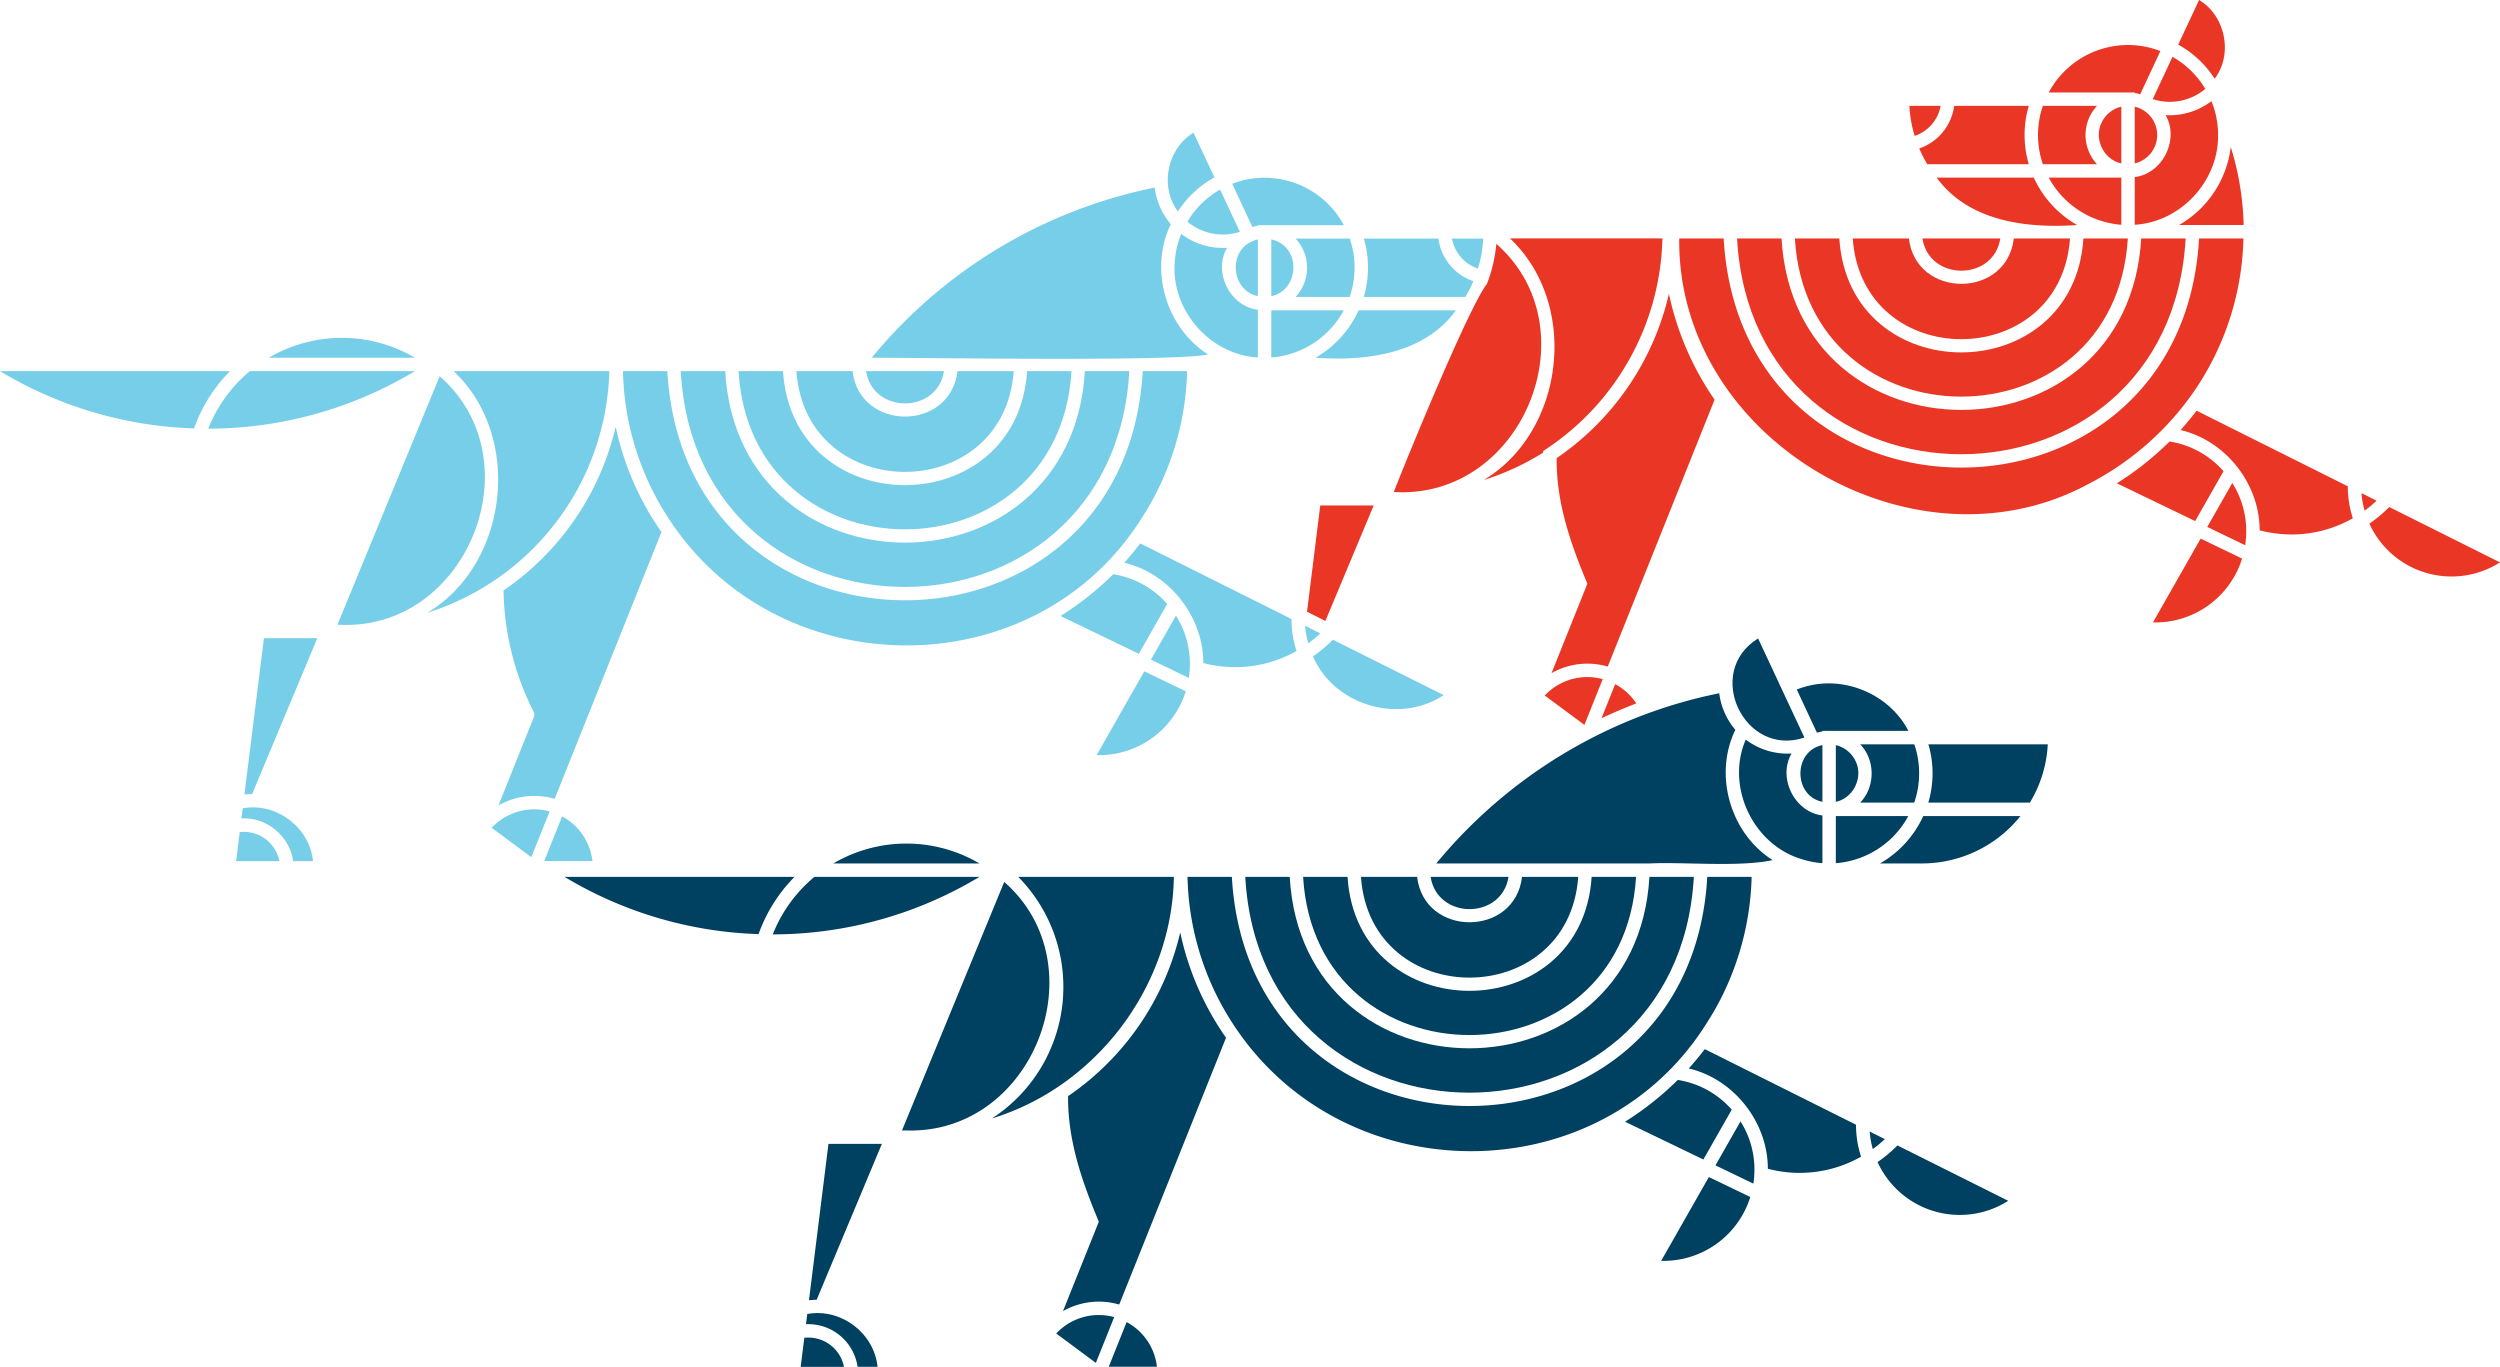 <?xml version="1.0" encoding="UTF-8"?> <svg xmlns="http://www.w3.org/2000/svg" xmlns:xlink="http://www.w3.org/1999/xlink" id="_3_COLOR_ICON" data-name="3 COLOR ICON" width="1057.983" height="578.437" viewBox="0 0 1057.983 578.437"><defs><clipPath id="clip-path"><rect id="Rectangle_120" data-name="Rectangle 120" width="1057.983" height="578.437" fill="none"></rect></clipPath></defs><g id="Group_85" data-name="Group 85" clip-path="url(#clip-path)"><path id="Path_312" data-name="Path 312" d="M307.691,173.791l-17.531-8.453L269.981,200.8a38.439,38.439,0,0,0,37.71-27.005" transform="translate(194.101 118.77)" fill="#77cee8"></path><path id="Path_313" data-name="Path 313" d="M284.5,141.609c-.359-.067-.72-.137-1.085-.186a130.076,130.076,0,0,1-22.324,17.685L294.237,175.1l12-21.1A38.229,38.229,0,0,0,284.5,141.609" transform="translate(187.708 101.59)" fill="#77cee8"></path><path id="Path_314" data-name="Path 314" d="M299.758,174.412a38.027,38.027,0,0,0-5.815-22.784l-10.589,18.61.005,0h0l16.038,7.733c.18-1.187.3-2.378.363-3.562" transform="translate(203.715 108.921)" fill="#77cee8"></path><path id="Path_315" data-name="Path 315" d="M321.316,154.128a37.49,37.49,0,0,0,1.329,7.418,51.181,51.181,0,0,0,5.083-4.213l-2.288-1.143Z" transform="translate(231.008 110.717)" fill="#77cee8"></path><path id="Path_316" data-name="Path 316" d="M349.691,179.34a43.4,43.4,0,0,1-2.142-13.527l-63.977-31.978q-3.254,4.206-6.793,8.178c19.132,4.471,33.5,22.83,33.466,42.438a52.626,52.626,0,0,0,39.446-5.11" transform="translate(198.988 96.14)" fill="#77cee8"></path><path id="Path_317" data-name="Path 317" d="M378.54,180.982l-46.877-23.435a56.968,56.968,0,0,1-8.4,7.043c8.784,20.728,36.562,28.935,55.274,16.391" transform="translate(232.409 113.173)" fill="#77cee8"></path><path id="Path_318" data-name="Path 318" d="M368.462,71.456a53.318,53.318,0,0,0,2.229-12.7H357.473a16.469,16.469,0,0,0,10.989,12.7" transform="translate(257.002 42.211)" fill="#77cee8"></path><path id="Path_319" data-name="Path 319" d="M314.22,64.076v-.225h36.387a37.991,37.991,0,0,0-35.232-20.022,37.345,37.345,0,0,0-12.01,2.5l8.547,18.285a18.045,18.045,0,0,1,2.308-.54" transform="translate(218.102 31.447)" fill="#77cee8"></path><path id="Path_320" data-name="Path 320" d="M323.857,96.489c21.466,1.536,46.11-1.61,59.449-20.06H342.153a44.3,44.3,0,0,1-18.3,20.06" transform="translate(232.834 54.902)" fill="#77cee8"></path><path id="Path_321" data-name="Path 321" d="M292,57.6a37.956,37.956,0,0,0-2.738,11.9c-1.628,20.306,14.833,39.238,35.178,40.39V89.713c-11.918-1.449-18.976-16.073-13.05-26.224A29.035,29.035,0,0,1,292,57.6" transform="translate(207.883 41.379)" fill="#77cee8"></path><path id="Path_322" data-name="Path 322" d="M292.325,60.262a23.379,23.379,0,0,0,22.214,4.318l-8.366-17.9a38.273,38.273,0,0,0-13.848,13.582" transform="translate(210.165 33.532)" fill="#77cee8"></path><path id="Path_323" data-name="Path 323" d="M307.234,51.576l-8.829-18.89c-11.12,6.628-14.477,22.844-6.618,33.295a44.013,44.013,0,0,1,15.446-14.4" transform="translate(206.693 23.48)" fill="#77cee8"></path><path id="Path_324" data-name="Path 324" d="M356.963,116.8c-17.915-11.339-25.059-36.041-15.78-55.135a29.353,29.353,0,0,1-6.814-15.469,208.386,208.386,0,0,0-119.753,72.018c26.577,0,128.381,1.65,142.347-1.414" transform="translate(154.296 33.182)" fill="#77cee8"></path><path id="Path_325" data-name="Path 325" d="M318.967,83.445h22.879a37.886,37.886,0,0,0,.043-24.684H318.974a18.1,18.1,0,0,1-.007,24.684" transform="translate(229.319 42.211)" fill="#77cee8"></path><path id="Path_326" data-name="Path 326" d="M313.6,58.955a12.477,12.477,0,0,0-2.381.823c-10.474,4.493-8.755,20.928,2.381,23.18Z" transform="translate(218.725 42.35)" fill="#77cee8"></path><path id="Path_327" data-name="Path 327" d="M312.984,96.382A38.157,38.157,0,0,0,343.643,76.43H312.984Z" transform="translate(225.017 54.903)" fill="#77cee8"></path><path id="Path_328" data-name="Path 328" d="M314.363,59.358a12.369,12.369,0,0,0-1.379-.4V82.965c11.677-2.332,12.713-19.931,1.379-23.607" transform="translate(225.017 42.351)" fill="#77cee8"></path><path id="Path_329" data-name="Path 329" d="M378.732,83.445a52.7,52.7,0,0,0,3.407-6.664,22,22,0,0,1-14.783-18.02H335.788a43.578,43.578,0,0,1-.043,24.684Z" transform="translate(241.381 42.211)" fill="#77cee8"></path><path id="Path_330" data-name="Path 330" d="M60.176,223.345a29.858,29.858,0,0,1,3.251-.21l27.6-65.96h-22.6Z" transform="translate(43.263 112.906)" fill="#77cee8"></path><path id="Path_331" data-name="Path 331" d="M246.185,91.406H213.226c2.833,18.206,30.133,18.2,32.959,0" transform="translate(153.297 65.661)" fill="#77cee8"></path><path id="Path_332" data-name="Path 332" d="M59.979,199.237l-.538,4.3c10.577-.737,20.538,7.549,21.841,18.043h8.44c-1.394-14.243-15.479-24.969-29.743-22.347" transform="translate(42.735 142.836)" fill="#77cee8"></path><path id="Path_333" data-name="Path 333" d="M66.182,91.62H128a60.985,60.985,0,0,0-61.813,0" transform="translate(47.581 59.772)" fill="#77cee8"></path><path id="Path_334" data-name="Path 334" d="M0,91.407a169.514,169.514,0,0,0,82.105,24.229A66.068,66.068,0,0,1,97.333,91.407Z" transform="translate(0 65.662)" fill="#77cee8"></path><path id="Path_335" data-name="Path 335" d="M51.265,115.749a169.626,169.626,0,0,0,84.412-22.56c1.023-.586,2.061-1.148,3.055-1.782H68.884a60.519,60.519,0,0,0-17.619,24.342" transform="translate(36.857 65.662)" fill="#77cee8"></path><path id="Path_336" data-name="Path 336" d="M59.662,204.982l-1.528,12.283H76.465a15.381,15.381,0,0,0-16.8-12.283" transform="translate(41.795 147.155)" fill="#77cee8"></path><path id="Path_337" data-name="Path 337" d="M288.02,91.406H264.238c-2.962,25.621-41.433,25.634-44.4,0H196.07c4.01,56.929,87.931,56.779,91.95,0" transform="translate(140.963 65.661)" fill="#77cee8"></path><path id="Path_338" data-name="Path 338" d="M141.551,201.059l-7.57,18.907h20.39a24.511,24.511,0,0,0-12.82-18.907" transform="translate(96.325 144.429)" fill="#77cee8"></path><path id="Path_339" data-name="Path 339" d="M121.081,207.1l-.033.036,16.77,12.444,7.758-19.376a24.707,24.707,0,0,0-24.495,6.9" transform="translate(87.026 143.178)" fill="#77cee8"></path><path id="Path_340" data-name="Path 340" d="M146.5,262.578l45.2-112.916A121.734,121.734,0,0,1,172.33,105.09a115.673,115.673,0,0,1-47.465,69.291,117.652,117.652,0,0,0,13.012,51.894,3.94,3.94,0,0,1-.2,1.748l-14.957,37.334a30.641,30.641,0,0,1,23.785-2.779" transform="translate(88.227 75.491)" fill="#77cee8"></path><path id="Path_341" data-name="Path 341" d="M322.732,91.406H303.94c-4.139,64.2-99.174,64.424-103.312,0h-18.8c5.267,89.251,135.508,89.273,140.9,0" transform="translate(130.727 65.661)" fill="#77cee8"></path><path id="Path_342" data-name="Path 342" d="M182.216,91.407H116.35c29.619,27.985,23.039,81.807-11.132,102.24a110.241,110.241,0,0,0,77-102.24" transform="translate(75.646 65.662)" fill="#77cee8"></path><path id="Path_343" data-name="Path 343" d="M357.427,91.406h-18.8c-5.635,96.683-146.562,96.842-152.223,0H167.594c6.725,121.739,182.883,121.794,189.833,0" transform="translate(120.49 65.661)" fill="#77cee8"></path><path id="Path_344" data-name="Path 344" d="M175.72,158.184c47.823,66.888,152.79,66.019,197.154-4.552v0a119.874,119.874,0,0,0,19.233-62.225H373.331c-7.3,129.209-193.8,129.384-201.19,0H153.372a118.427,118.427,0,0,0,22.348,66.768Z" transform="translate(110.266 65.661)" fill="#77cee8"></path><path id="Path_345" data-name="Path 345" d="M126.346,92.659c-.71,1.724-42.532,103.364-43.269,105.152,54.568,3.361,84.218-69.321,43.269-105.152" transform="translate(59.728 66.561)" fill="#77cee8"></path><path id="Path_346" data-name="Path 346" d="M327.384,124.491l-5.6,44.981,7.763,3.88,20.44-48.861Z" transform="translate(231.342 89.427)" fill="#ea3624"></path><path id="Path_347" data-name="Path 347" d="M365.271,160.972a109.5,109.5,0,0,0,25.167-11.606l0-.665,1.277-.849a109.976,109.976,0,0,0,49.2-89.132H376.42c29.624,27.99,23.036,81.826-11.149,102.252" transform="translate(262.609 42.181)" fill="#ea3624"></path><path id="Path_348" data-name="Path 348" d="M617.491,58.721h-18.8c-5.636,96.683-146.56,96.841-152.221,0H427.658c6.723,121.736,182.88,121.794,189.833,0" transform="translate(307.461 42.182)" fill="#ea3624"></path><path id="Path_349" data-name="Path 349" d="M386.534,60.053a61.49,61.49,0,0,1-4.028,17.068l-.05-.009C374.6,87.5,348.331,151.668,343.143,165.07c54.473,3.351,84.176-69.127,43.391-105.017" transform="translate(246.7 43.139)" fill="#ea3624"></path><path id="Path_350" data-name="Path 350" d="M582.795,58.721H564c-4.141,64.2-99.174,64.422-103.312,0h-18.8c5.269,89.249,135.5,89.271,140.9,0" transform="translate(317.697 42.182)" fill="#ea3624"></path><path id="Path_351" data-name="Path 351" d="M548.084,58.721H524.3c-2.962,25.617-41.432,25.632-44.4,0H456.134c4.009,56.927,87.931,56.778,91.95,0" transform="translate(327.934 42.182)" fill="#ea3624"></path><path id="Path_352" data-name="Path 352" d="M536.461,69.219h27.348a119.849,119.849,0,0,0-5.445-33.013,44.173,44.173,0,0,1-21.9,33.013" transform="translate(385.684 26.008)" fill="#ea3624"></path><path id="Path_353" data-name="Path 353" d="M483.3,26.075h-13.22a53.223,53.223,0,0,0,2.231,12.7,16.473,16.473,0,0,0,10.989-12.7" transform="translate(337.959 18.731)" fill="#ea3624"></path><path id="Path_354" data-name="Path 354" d="M535.109,63.7V43.74H504.383A38.286,38.286,0,0,0,535.109,63.7" transform="translate(362.622 31.42)" fill="#ea3624"></path><path id="Path_355" data-name="Path 355" d="M526.715,50.753a18.091,18.091,0,0,1,0-24.677H503.8a38.1,38.1,0,0,0,0,24.677Z" transform="translate(360.726 18.732)" fill="#ea3624"></path><path id="Path_356" data-name="Path 356" d="M525.561,77.217c19.488-1.136,35.52-18.508,35.259-37.972a37.354,37.354,0,0,0-2.807-14.333,29.029,29.029,0,0,1-19.4,5.9c5.922,10.147-1.135,24.777-13.05,26.224Z" transform="translate(377.848 17.895)" fill="#ea3624"></path><path id="Path_357" data-name="Path 357" d="M506.248,58.721H473.289c2.834,18.206,30.13,18.2,32.959,0" transform="translate(340.267 42.182)" fill="#ea3624"></path><path id="Path_358" data-name="Path 358" d="M518.859,26.075h-31.57A22.135,22.135,0,0,1,472.506,44.1a52.83,52.83,0,0,0,3.4,6.657h42.949a43.937,43.937,0,0,1,0-24.677" transform="translate(339.704 18.731)" fill="#ea3624"></path><path id="Path_359" data-name="Path 359" d="M526.242,26.27a12.26,12.26,0,0,0-8.349,6.779c-3.4,6.8.916,15.678,8.349,17.232Z" transform="translate(371.489 18.871)" fill="#ea3624"></path><path id="Path_360" data-name="Path 360" d="M551.7,33.307C559.566,22.856,556.216,6.631,545.089,0l-8.825,18.883A43.314,43.314,0,0,1,551.7,33.307" transform="translate(385.543)" fill="#ea3624"></path><path id="Path_361" data-name="Path 361" d="M525.561,26.269v24a12.331,12.331,0,0,0,0-24" transform="translate(377.848 18.87)" fill="#ea3624"></path><path id="Path_362" data-name="Path 362" d="M540.78,31.387a17.771,17.771,0,0,1,2.308.541l8.546-18.287a38.041,38.041,0,0,0-47.242,17.52H540.78Z" transform="translate(362.629 7.968)" fill="#ea3624"></path><path id="Path_363" data-name="Path 363" d="M552.222,27.563a37.908,37.908,0,0,0-13.865-13.568l-8.364,17.9a23.375,23.375,0,0,0,22.229-4.328" transform="translate(381.034 10.053)" fill="#ea3624"></path><path id="Path_364" data-name="Path 364" d="M536.245,63.806A44.2,44.2,0,0,1,517.9,43.741h-41.1c13.346,18.452,37.971,21.6,59.45,20.065" transform="translate(342.788 31.421)" fill="#ea3624"></path><path id="Path_365" data-name="Path 365" d="M384.127,141.913c0,.191.014.381.019.572l.076.113c-.024.016-.048.029-.07.045-.055,18.6,6.033,35.741,12.988,52.389-.256.711-14.883,37.118-15.159,37.857a30.642,30.642,0,0,1,23.785-2.779c6.645-16.6,24.06-60.106,30.482-76.15v0l14.733-36.805a123.869,123.869,0,0,1-19.321-44.8,115.675,115.675,0,0,1-47.532,69.553" transform="translate(274.621 51.979)" fill="#ea3624"></path><path id="Path_366" data-name="Path 366" d="M543.636,101.15q-3.231,4.222-6.793,8.178c19.13,4.473,33.5,22.83,33.466,42.438a53.038,53.038,0,0,0,9.2,1.574,52.3,52.3,0,0,0,30.245-6.686,43.292,43.292,0,0,1-2.142-13.525Z" transform="translate(385.959 72.66)" fill="#ea3624"></path><path id="Path_367" data-name="Path 367" d="M583.328,131.9A38.188,38.188,0,0,0,638.6,148.3l-46.876-23.435a56.791,56.791,0,0,1-8.4,7.044" transform="translate(419.379 89.693)" fill="#ea3624"></path><path id="Path_368" data-name="Path 368" d="M543.417,137.552l16.041,7.734a34.906,34.906,0,0,0,.363-3.56,38.016,38.016,0,0,0-5.815-22.785Z" transform="translate(390.685 85.441)" fill="#ea3624"></path><path id="Path_369" data-name="Path 369" d="M581.379,121.442a37.629,37.629,0,0,0,1.328,7.418,51,51,0,0,0,5.083-4.213l-6.412-3.2" transform="translate(417.978 87.237)" fill="#ea3624"></path><path id="Path_370" data-name="Path 370" d="M394.286,182.92c4.823-2.27,9.738-4.344,14.7-6.279a24.666,24.666,0,0,0-8.928-8.153Z" transform="translate(283.469 121.032)" fill="#ea3624"></path><path id="Path_371" data-name="Path 371" d="M530.044,168.111c.308.009.617.01.927.01a38.419,38.419,0,0,0,36.785-27.016l-17.533-8.454Z" transform="translate(381.071 95.289)" fill="#ea3624"></path><path id="Path_372" data-name="Path 372" d="M566.3,121.31a38.231,38.231,0,0,0-21.734-12.386c-.363-.067-.727-.137-1.093-.187-1.971,1.938-4,3.818-6.078,5.652l-.012-.014a127.688,127.688,0,0,1-16.23,12.049L554.3,142.411Z" transform="translate(374.679 78.111)" fill="#ea3624"></path><path id="Path_373" data-name="Path 373" d="M632.952,120.946v0a119.094,119.094,0,0,0,19.23-62.221H633.41c-7.3,129.207-193.794,129.383-201.19,0h-18.8c-.97,84.747,98.94,143.794,172.936,104.041h0a122.412,122.412,0,0,0,46.6-41.816" transform="translate(297.222 42.182)" fill="#ea3624"></path><path id="Path_374" data-name="Path 374" d="M404.84,167.631a24.669,24.669,0,0,0-22.554,5.038c-.691.6-1.348,1.23-1.977,1.894L397.086,187Z" transform="translate(273.42 119.778)" fill="#ea3624"></path><path id="Path_375" data-name="Path 375" d="M198.964,323.786l-.536,4.3a21.109,21.109,0,0,1,21.841,18.043h8.438c-1.391-14.24-15.488-24.976-29.743-22.347" transform="translate(142.658 232.304)" fill="#004060"></path><path id="Path_376" data-name="Path 376" d="M198.658,329.524l-1.537,12.29H215.45a15.37,15.37,0,0,0-16.792-12.29" transform="translate(141.719 236.622)" fill="#004060"></path><path id="Path_377" data-name="Path 377" d="M199.162,347.9a29.507,29.507,0,0,1,3.25-.211l27.6-65.969h-22.6Z" transform="translate(143.186 202.37)" fill="#004060"></path><path id="Path_378" data-name="Path 378" d="M466.713,281.88l-6.41-3.2a37.493,37.493,0,0,0,1.329,7.418,51.363,51.363,0,0,0,5.081-4.213" transform="translate(330.931 200.184)" fill="#004060"></path><path id="Path_379" data-name="Path 379" d="M498.841,311.463a37.861,37.861,0,0,0,18.685-5.935l-46.876-23.435a56.753,56.753,0,0,1-8.4,7.044,38.176,38.176,0,0,0,36.589,22.326" transform="translate(332.332 202.64)" fill="#004060"></path><path id="Path_380" data-name="Path 380" d="M517.717,207.991a52.814,52.814,0,0,0,7.581-24.684H474.774a43.592,43.592,0,0,1-.039,24.684Z" transform="translate(341.307 131.677)" fill="#004060"></path><path id="Path_381" data-name="Path 381" d="M462.845,221.035h17.8a53.433,53.433,0,0,0,41.65-20.06H481.147a44.252,44.252,0,0,1-18.3,20.06" transform="translate(332.759 144.369)" fill="#004060"></path><path id="Path_382" data-name="Path 382" d="M460.319,190.271a12.3,12.3,0,0,0-8.349-6.755V207.5c7.433-1.553,11.747-10.435,8.349-17.231" transform="translate(324.94 131.828)" fill="#004060"></path><path id="Path_383" data-name="Path 383" d="M451.97,220.924a38.148,38.148,0,0,0,30.666-19.948H451.97Z" transform="translate(324.94 144.37)" fill="#004060"></path><path id="Path_384" data-name="Path 384" d="M457.953,207.991h22.886a37.931,37.931,0,0,0,.04-24.684H457.953c6.494,6.581,6.479,18.1,0,24.684" transform="translate(329.242 131.677)" fill="#004060"></path><path id="Path_385" data-name="Path 385" d="M453.208,188.642v-.235H489.6C481.677,173,462.59,164.831,445.892,169.72a36.763,36.763,0,0,0-3.541,1.165l8.548,18.292a17.733,17.733,0,0,1,2.309-.534" transform="translate(318.025 120.902)" fill="#004060"></path><path id="Path_386" data-name="Path 386" d="M422.341,294.784l.005,0,0,0,16.038,7.733a40.394,40.394,0,0,0,.409-4.418,38,38,0,0,0-5.863-21.928Z" transform="translate(303.639 198.388)" fill="#004060"></path><path id="Path_387" data-name="Path 387" d="M415.766,266.559c19.132,4.475,33.5,22.83,33.466,42.438a52.632,52.632,0,0,0,39.445-5.11,43.4,43.4,0,0,1-2.14-13.527l-63.977-31.978c-2.174,2.8-4.428,5.535-6.793,8.178" transform="translate(298.912 185.606)" fill="#004060"></path><path id="Path_388" data-name="Path 388" d="M452.559,207.5v-24c-12.4,2.483-12.409,21.514,0,24" transform="translate(318.674 131.818)" fill="#004060"></path><path id="Path_389" data-name="Path 389" d="M456.968,199.179l-10.822-23.127.012-.005-8.794-18.811c-.038.024-.077.048-.115.074-22.876,14.223-5.772,50.42,19.72,41.869" transform="translate(306.648 112.949)" fill="#004060"></path><path id="Path_390" data-name="Path 390" d="M311.129,215.953H292.358a118.445,118.445,0,0,0,22.35,66.768v.01c48.17,67.127,152.834,65.837,197.152-4.552v0c2.083-3.222,4.026-6.533,5.789-9.92a120.283,120.283,0,0,0,13.446-52.3H512.319c-7.311,129.2-193.793,129.379-201.19,0" transform="translate(210.188 155.129)" fill="#004060"></path><path id="Path_391" data-name="Path 391" d="M450.376,188.031a29.254,29.254,0,0,1-19.393-5.877c-8.55,19.792,3.027,44.38,23.541,50.538a37.421,37.421,0,0,0,8.9,1.742V214.256c-11.916-1.45-18.974-16.075-13.049-26.225" transform="translate(307.808 130.849)" fill="#004060"></path><path id="Path_392" data-name="Path 392" d="M353.606,242.757c26.573,0,63.814,0,90.272,0,14.343-.691,38.1,1.646,52.07-1.414-17.915-11.334-25.073-36.041-15.778-55.133a29.49,29.49,0,0,1-6.822-15.475,207.329,207.329,0,0,0-30.023,8.449,209.854,209.854,0,0,0-89.718,63.572" transform="translate(254.222 122.647)" fill="#004060"></path><path id="Path_393" data-name="Path 393" d="M408.967,325.343c.308.009.617.01.927.01a38.414,38.414,0,0,0,36.784-27.016l-17.532-8.454Z" transform="translate(294.024 208.236)" fill="#004060"></path><path id="Path_394" data-name="Path 394" d="M205.168,216.165h61.811a60.982,60.982,0,0,0-61.811,0" transform="translate(147.504 149.239)" fill="#004060"></path><path id="Path_395" data-name="Path 395" d="M190.251,240.3a169.643,169.643,0,0,0,84.412-22.56c1.023-.586,2.059-1.146,3.053-1.782H207.87A60.523,60.523,0,0,0,190.251,240.3" transform="translate(136.779 155.129)" fill="#004060"></path><path id="Path_396" data-name="Path 396" d="M138.986,215.953a169.525,169.525,0,0,0,82.105,24.229,66.091,66.091,0,0,1,15.23-24.229Z" transform="translate(99.923 155.129)" fill="#004060"></path><path id="Path_397" data-name="Path 397" d="M272.967,344.509h20.39a24.5,24.5,0,0,0-12.822-18.9Z" transform="translate(196.247 233.897)" fill="#004060"></path><path id="Path_398" data-name="Path 398" d="M321.2,215.953H255.333a66.337,66.337,0,0,1-11.127,102.238c44.254-13.535,76.3-56.064,76.995-102.238" transform="translate(175.57 155.129)" fill="#004060"></path><path id="Path_399" data-name="Path 399" d="M262.046,329.757a26.586,26.586,0,0,0-2.011,1.924l16.77,12.444,7.756-19.376a24.678,24.678,0,0,0-22.515,5.007" transform="translate(186.95 232.646)" fill="#004060"></path><path id="Path_400" data-name="Path 400" d="M445.228,278.542A38.226,38.226,0,0,0,423.5,266.158c-.365-.069-.731-.139-1.1-.189a130.468,130.468,0,0,1-22.326,17.685l33.148,15.987Z" transform="translate(287.631 191.057)" fill="#004060"></path><path id="Path_401" data-name="Path 401" d="M263.851,298.925c-.16,18.869,5.946,36.255,13.012,53.121-.258.71-14.883,37.118-15.159,37.857a30.633,30.633,0,0,1,23.785-2.78l45.2-112.914a121.8,121.8,0,0,1-19.373-44.572,115.666,115.666,0,0,1-47.465,69.289" transform="translate(188.15 164.957)" fill="#004060"></path><path id="Path_402" data-name="Path 402" d="M265.332,217.206,222.065,322.357c.634.021,1.293.026,1.941.026,53.708,1.6,81.574-69.966,41.327-105.176" transform="translate(159.652 156.029)" fill="#004060"></path><path id="Path_403" data-name="Path 403" d="M339.614,215.953H320.819c5.267,89.247,135.5,89.273,140.9,0H442.926c-4.145,64.2-99.173,64.416-103.312,0" transform="translate(230.65 155.129)" fill="#004060"></path><path id="Path_404" data-name="Path 404" d="M358.826,215.956h-3.6l0,0H335.056c4.01,56.924,87.927,56.779,91.951,0H403.224c-2.965,25.614-41.428,25.627-44.4,0" transform="translate(240.886 155.129)" fill="#004060"></path><path id="Path_405" data-name="Path 405" d="M385.17,215.955H352.213c2.836,18.2,30.126,18.2,32.957,0" transform="translate(253.221 155.13)" fill="#004060"></path><path id="Path_406" data-name="Path 406" d="M325.392,215.953H306.58c6.726,121.734,182.877,121.8,189.833,0h-18.8c-5.556,96.693-146.781,96.786-152.225,0" transform="translate(220.413 155.129)" fill="#004060"></path></g></svg> 